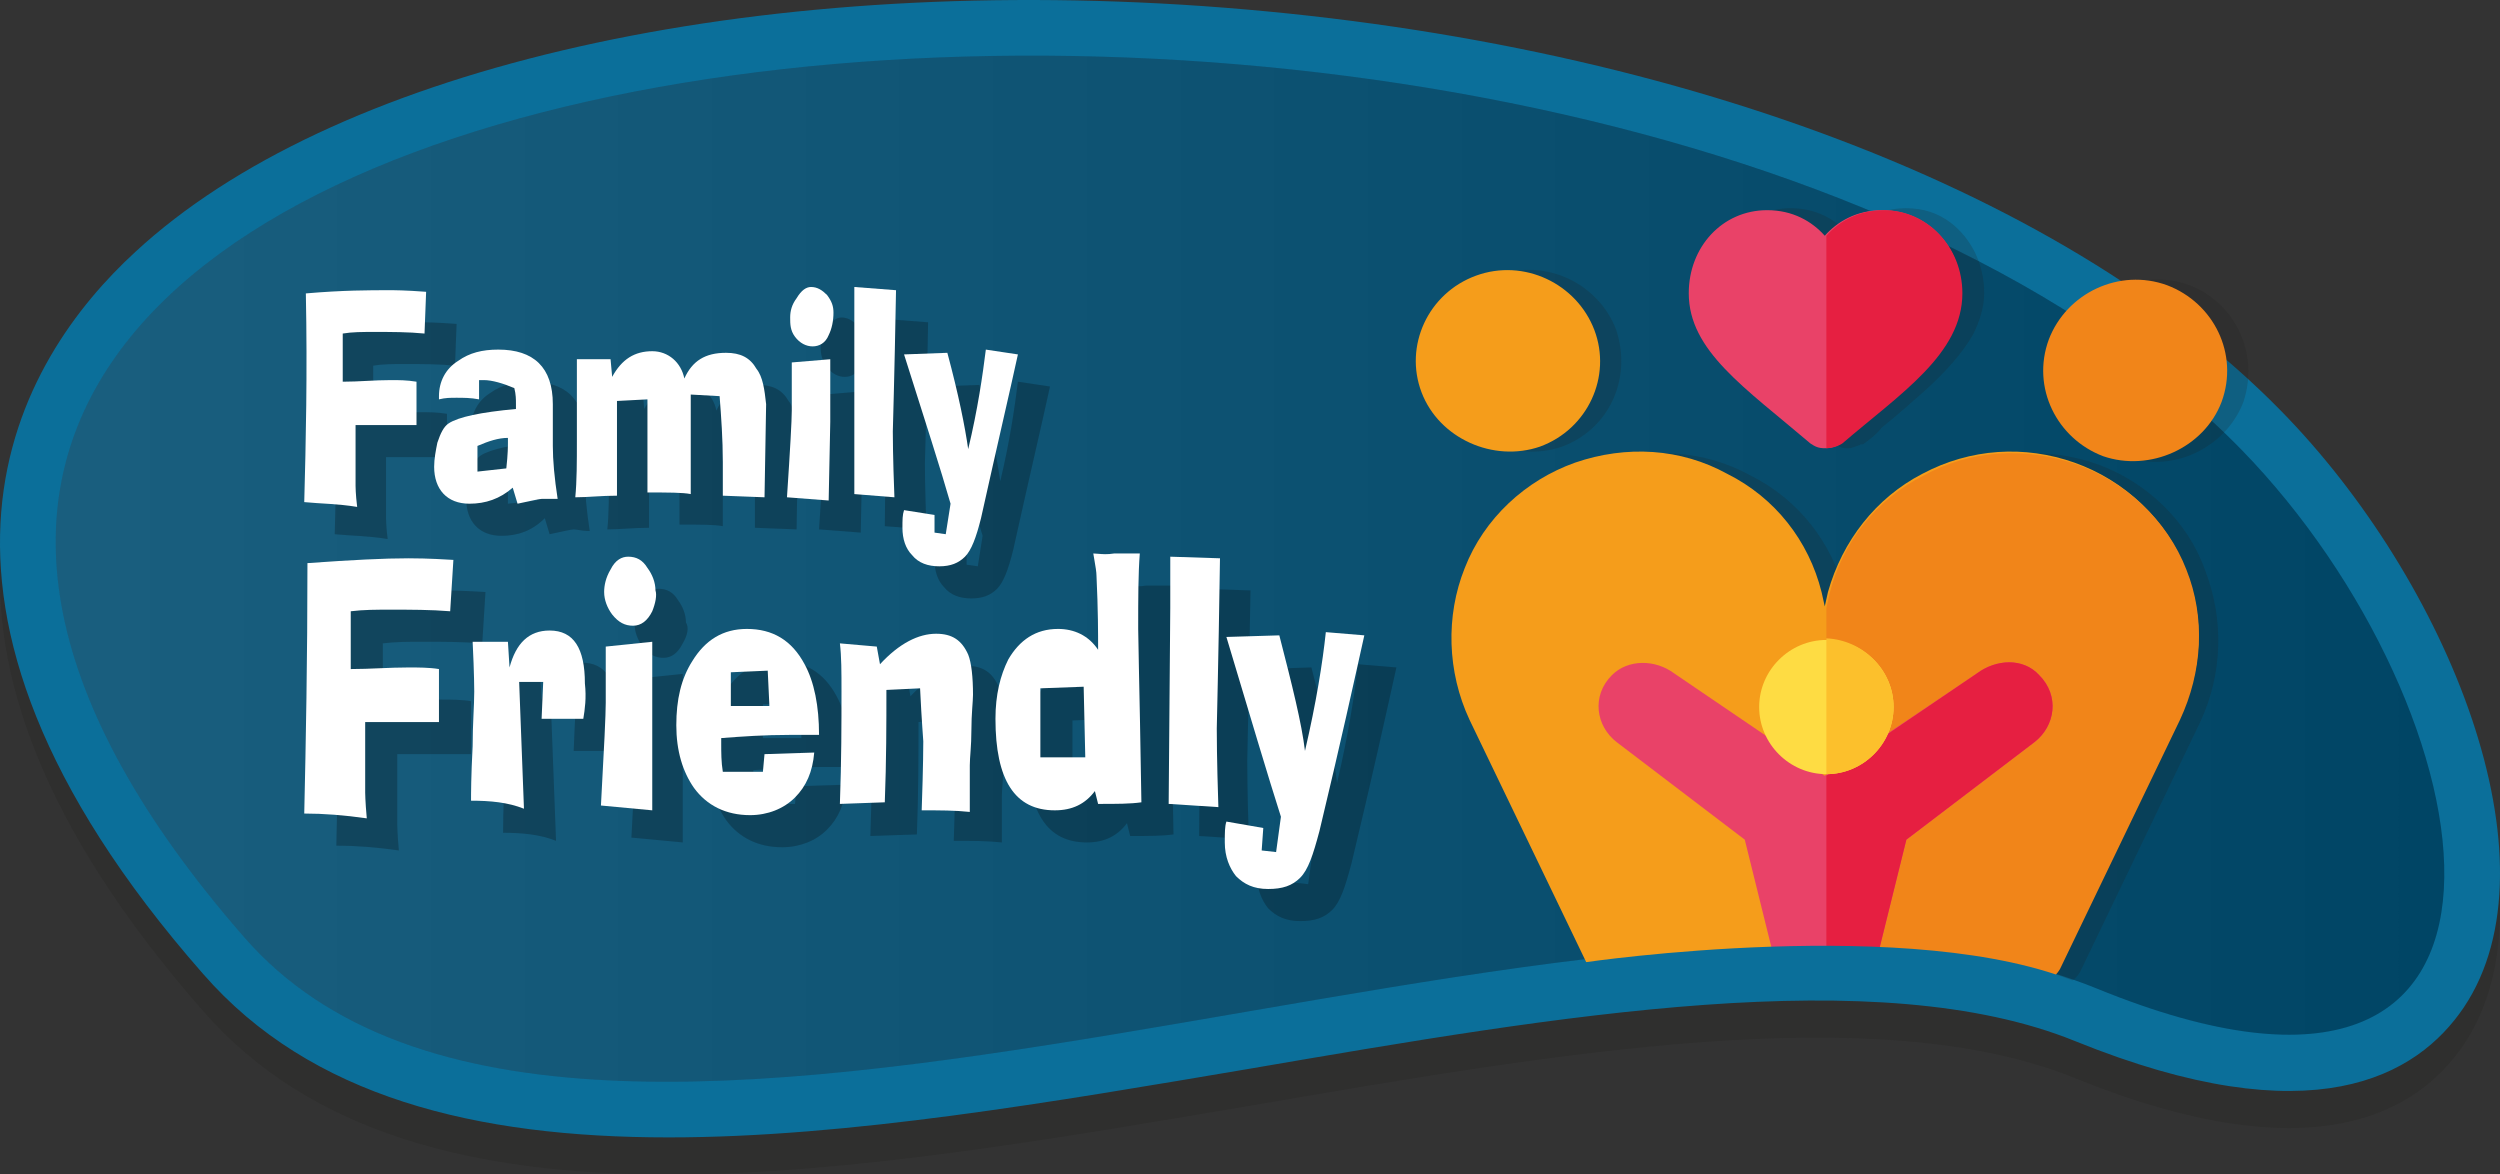 <svg width="298" height="140" viewBox="0 0 298 140" fill="none" xmlns="http://www.w3.org/2000/svg">
<rect x="0" y="0" width="298" height="140" fill="#333333" stroke="none"/>
<path opacity="0.2" fill-rule="evenodd" clip-rule="evenodd" d="M271.863 53.361C245.45 26.394 196.452 8.415 140.756 4.973C86.973 1.721 39.315 13.006 16.155 34.426C2.183 47.24 -15.234 75.546 24.194 120.492C37.018 135.219 56.732 140 79.7 140C101.136 140 125.444 135.792 149.177 131.776C185.926 125.464 223.822 118.962 247.364 128.525C275.691 140 288.132 132.732 293.683 124.508C305.358 107.104 291.769 73.634 271.863 53.361Z" fill="#1E1E1C"/>
<path fill-rule="evenodd" clip-rule="evenodd" d="M271.863 48.94C245.45 21.973 196.452 3.994 140.756 0.552C86.973 -2.7 39.315 8.585 16.155 30.005C2.183 42.819 -15.234 71.126 24.194 116.071C37.018 130.798 56.732 135.579 79.7 135.579C101.136 135.579 125.444 131.371 149.177 127.355C185.926 121.043 223.822 114.541 247.364 124.104C275.691 135.579 288.132 128.311 293.683 120.087C305.358 102.683 291.769 69.213 271.863 48.94Z" fill="#0B6F9A"/>
<path fill-rule="evenodd" clip-rule="evenodd" d="M267.17 53.591C189.022 -26.373 -70.516 -2.403 29.085 111.694C69.117 157.716 192.661 94.436 249.931 117.83C307.202 141.225 297.242 84.464 267.17 53.591Z" fill="#004D71"/>
<path opacity="0.1" fill-rule="evenodd" clip-rule="evenodd" d="M267.17 53.591C189.022 -26.373 -70.516 -2.403 29.085 111.694C69.117 157.716 192.661 94.436 249.931 117.83C307.202 141.225 297.242 84.464 267.17 53.591Z" fill="url(#paint0_linear)"/>
<g opacity="0.25">
<path fill-rule="evenodd" clip-rule="evenodd" d="M54.236 43.586C52.324 43.394 50.221 43.394 48.31 43.394C46.78 43.394 45.633 43.394 44.486 43.586V49.326C46.398 49.326 48.31 49.135 50.221 49.135C51.177 49.135 52.133 49.135 53.28 49.326V54.493H46.016V55.641C46.016 56.215 46.016 57.363 46.016 58.703C46.016 60.042 46.016 60.999 46.016 61.765C46.016 61.765 46.016 62.721 46.207 64.252C43.913 63.87 41.81 63.87 39.898 63.678C40.09 56.598 40.281 48.37 40.09 38.802C44.486 38.419 47.736 38.419 50.03 38.419C50.604 38.419 51.942 38.419 54.427 38.61L54.236 43.586Z" fill="#020203"/>
<path fill-rule="evenodd" clip-rule="evenodd" d="M65.515 63.678C67.235 63.295 68.191 63.104 68.382 63.104C68.531 63.104 68.707 63.133 68.924 63.168C69.266 63.224 69.709 63.295 70.294 63.295C69.912 60.808 69.721 58.703 69.721 56.981V54.493V52.005C69.721 47.604 67.427 45.499 63.221 45.499C61.309 45.499 59.78 45.882 58.442 46.839C56.912 47.795 56.148 49.326 56.148 51.049V51.431C56.912 51.24 57.486 51.24 58.251 51.24C59.015 51.24 59.971 51.24 60.927 51.431V49.135H61.309H61.5C62.456 49.135 63.794 49.518 65.132 50.092C65.324 50.857 65.324 51.431 65.324 52.005V52.579C61.118 52.962 58.442 53.536 57.295 54.302C56.721 54.684 56.339 55.45 55.957 56.598C55.765 57.555 55.574 58.511 55.574 59.468C55.574 62.147 57.104 63.87 59.78 63.87C61.691 63.87 63.412 63.295 64.941 61.764L65.515 63.678ZM60.544 56.981C61.883 56.407 63.03 56.024 64.177 56.024V56.598C64.177 56.981 64.177 57.937 63.986 59.66L60.544 60.042V56.981Z" fill="#020203"/>
<path fill-rule="evenodd" clip-rule="evenodd" d="M94.954 63.104L89.984 62.913C89.984 62.339 89.984 61.765 89.984 61.573V58.894C89.984 56.215 89.793 53.536 89.602 51.049L86.16 50.857V62.721C85.205 62.53 83.484 62.53 80.999 62.53V51.431L77.367 51.623C77.367 52.388 77.367 55.258 77.367 60.616V61.765C77.367 62.339 77.367 62.721 77.367 62.913C75.455 62.913 73.926 63.104 72.397 63.104C72.588 61.191 72.588 58.894 72.588 56.215V50.474C72.588 49.901 72.588 49.326 72.588 48.561C72.588 47.604 72.588 46.839 72.588 46.647H76.602L76.793 48.752C77.94 46.647 79.47 45.691 81.573 45.691C83.484 45.691 85.013 47.03 85.396 48.944C86.352 46.839 87.881 45.882 90.366 45.882C92.087 45.882 93.234 46.456 93.998 47.795C94.763 48.752 94.954 50.283 95.145 52.005L94.954 63.104Z" fill="#020203"/>
<path fill-rule="evenodd" clip-rule="evenodd" d="M100.69 44.925C101.454 44.925 102.219 44.542 102.601 43.586C102.984 42.82 103.175 42.055 102.984 40.907C102.984 40.141 102.792 39.567 102.219 38.802C101.645 38.228 101.072 37.845 100.307 37.845C99.734 37.845 99.16 38.228 98.587 39.184C98.013 39.95 97.822 40.715 97.822 41.481C97.822 42.246 98.013 43.012 98.587 43.777C99.16 44.542 99.925 44.925 100.69 44.925ZM97.631 63.104L102.601 63.487L102.792 54.11V46.647L98.204 47.03V49.901V52.771C98.204 53.919 98.013 57.363 97.631 63.104Z" fill="#020203"/>
<path fill-rule="evenodd" clip-rule="evenodd" d="M110.63 38.419C110.439 49.135 110.248 54.876 110.248 55.258C110.248 55.641 110.248 58.32 110.439 63.104L105.469 62.721L105.66 43.203C105.66 42.055 105.66 40.333 105.66 38.036L110.63 38.419Z" fill="#020203"/>
<path fill-rule="evenodd" clip-rule="evenodd" d="M125.159 46.073C124.203 50.474 122.673 56.981 120.762 65.592C120.188 67.888 119.615 69.419 118.85 70.184C118.085 70.95 117.13 71.332 115.791 71.332C114.453 71.332 113.306 70.95 112.542 69.993C111.777 69.227 111.395 68.079 111.395 66.74C111.395 65.783 111.395 65.209 111.586 64.635L115.218 65.209V67.314L116.556 67.505L117.13 63.87C115.983 59.851 114.071 53.919 111.586 46.073L116.747 45.882C118.085 50.857 118.85 54.684 119.232 57.363C120.379 52.579 120.953 48.561 121.335 45.499L125.159 46.073Z" fill="#020203"/>
<path fill-rule="evenodd" clip-rule="evenodd" d="M57.486 76.69C55.192 76.499 52.707 76.499 50.413 76.499C48.692 76.499 47.163 76.499 45.634 76.69V83.579C47.928 83.579 50.222 83.388 52.516 83.388C53.663 83.388 55.001 83.388 56.148 83.579V89.894H47.354V91.042C47.354 91.808 47.354 92.956 47.354 94.678C47.354 96.209 47.354 97.548 47.354 98.314C47.354 98.314 47.354 99.27 47.545 101.375C44.869 100.993 42.384 100.801 40.09 100.801C40.281 92.382 40.472 82.431 40.472 70.95C45.825 70.567 49.648 70.376 52.516 70.376C53.089 70.376 54.81 70.376 57.868 70.567L57.486 76.69Z" fill="#020203"/>
<path fill-rule="evenodd" clip-rule="evenodd" d="M73.352 89.511H68.382L68.573 85.11H65.706L66.279 100.227C64.368 99.462 62.265 99.27 59.971 99.27C59.971 98.505 59.971 96.4 60.162 92.764C60.162 90.085 60.353 87.98 60.353 86.258C60.353 86.258 60.353 84.153 60.162 80.326H64.368L64.559 83.388C65.323 80.517 66.853 78.987 69.338 78.987C72.205 78.987 73.543 81.092 73.543 85.301C73.735 86.832 73.543 88.363 73.352 89.511Z" fill="#020203"/>
<path fill-rule="evenodd" clip-rule="evenodd" d="M79.088 78.413C80.044 78.413 80.808 77.838 81.382 76.69C81.956 75.734 82.147 74.777 81.764 74.203C81.764 73.246 81.382 72.289 80.808 71.524C80.235 70.567 79.47 70.184 78.514 70.184C77.75 70.184 76.985 70.567 76.412 71.715C75.838 72.672 75.647 73.629 75.647 74.394C75.647 75.351 76.029 76.308 76.603 77.073C77.368 78.03 78.132 78.413 79.088 78.413ZM75.265 99.844L81.382 100.419V89.32V80.326L75.838 80.9V84.153V87.598C75.838 88.937 75.647 92.956 75.265 99.844Z" fill="#020203"/>
<path fill-rule="evenodd" clip-rule="evenodd" d="M89.793 91.808C92.278 91.616 94.955 91.425 98.013 91.425H101.454C101.454 87.98 100.881 85.11 99.734 83.005C98.204 80.135 95.91 78.795 92.852 78.795C89.984 78.795 87.881 80.135 86.352 82.622C85.014 84.727 84.44 87.215 84.44 90.277C84.44 93.338 85.205 95.826 86.543 97.74C88.073 99.844 90.367 100.993 93.234 100.993C95.337 100.993 97.249 100.227 98.587 98.888C99.925 97.548 100.69 95.826 100.881 93.53L94.955 93.721L94.763 95.826H89.984C89.793 94.678 89.793 93.53 89.793 92.382V91.808ZM95.337 83.77L95.528 87.789V87.98H90.94V83.962L95.337 83.77Z" fill="#020203"/>
<path fill-rule="evenodd" clip-rule="evenodd" d="M119.615 90.659C119.615 92.573 119.424 93.912 119.424 94.869C119.424 96.017 119.424 97.931 119.424 100.419C117.703 100.227 115.792 100.227 113.689 100.227C113.88 94.869 113.88 92.19 113.88 91.999C113.88 91.808 113.689 89.703 113.498 85.684L109.483 86.067C109.483 90.085 109.483 94.487 109.292 99.462L103.748 99.653C103.939 94.487 103.939 89.894 103.939 86.258C103.939 83.962 103.939 82.048 103.748 80.517L108.145 80.9L108.527 83.005C110.821 80.517 113.115 79.369 115.218 79.369C117.13 79.369 118.277 80.135 119.041 81.857C119.424 82.814 119.615 84.536 119.615 86.641C119.615 87.406 119.615 88.937 119.615 90.659Z" fill="#020203"/>
<path fill-rule="evenodd" clip-rule="evenodd" d="M134.335 98.122L134.717 99.653C136.82 99.653 138.54 99.653 139.879 99.462C139.766 92.241 139.653 86.883 139.58 83.388C139.528 80.954 139.496 79.424 139.496 78.795C139.496 75.159 139.496 72.289 139.687 69.802H138.923H136.629C135.82 69.936 135.201 69.881 134.705 69.837C134.498 69.818 134.313 69.802 134.144 69.802C134.183 70.041 134.223 70.272 134.262 70.494C134.406 71.332 134.526 72.026 134.526 72.481C134.717 76.499 134.717 79.369 134.717 81.283C133.57 79.561 131.85 78.795 129.938 78.795C127.262 78.795 125.35 80.135 124.012 82.431C123.056 84.345 122.482 86.641 122.482 89.511C122.482 96.783 124.776 100.419 129.556 100.419C131.658 100.419 133.188 99.653 134.335 98.122ZM132.997 85.684L133.188 94.104H127.835V85.876L132.997 85.684Z" fill="#020203"/>
<path fill-rule="evenodd" clip-rule="evenodd" d="M149.055 70.376C148.864 83.388 148.672 90.085 148.672 90.659C148.672 91.233 148.672 94.295 148.864 100.036L142.938 99.653L143.129 76.308C143.129 74.968 143.129 72.863 143.129 70.184L149.055 70.376Z" fill="#020203"/>
<path fill-rule="evenodd" clip-rule="evenodd" d="M166.451 79.561C165.304 84.727 163.583 92.573 161.098 102.906C160.333 105.777 159.76 107.499 158.804 108.456C157.848 109.412 156.701 109.795 154.981 109.795C153.26 109.795 152.113 109.221 151.158 108.264C150.393 107.307 149.819 105.968 149.819 104.246C149.819 103.098 149.819 102.332 150.011 101.758L154.407 102.523L154.216 105.202L155.937 105.394L156.51 101.184C154.981 96.4 152.878 89.32 150.011 79.752L156.319 79.561C157.848 85.493 158.995 90.085 159.378 93.338C160.716 87.598 161.48 82.814 161.863 79.178L166.451 79.561Z" fill="#020203"/>
</g>
<path fill-rule="evenodd" clip-rule="evenodd" d="M50.603 39.759C48.691 39.567 46.589 39.567 44.677 39.567C43.148 39.567 42.001 39.567 40.854 39.759V45.499C42.765 45.499 44.677 45.308 46.589 45.308C47.544 45.308 48.5 45.308 49.647 45.499V50.666H42.383V51.814C42.383 52.388 42.383 53.536 42.383 54.876C42.383 56.215 42.383 57.172 42.383 57.937C42.383 57.937 42.383 58.894 42.574 60.425C40.28 60.042 38.177 60.042 36.266 59.851C36.457 52.771 36.648 44.542 36.457 34.975C40.854 34.592 44.103 34.592 46.397 34.592C46.971 34.592 48.309 34.592 50.794 34.783L50.603 39.759Z" fill="white"/>
<path fill-rule="evenodd" clip-rule="evenodd" d="M61.692 60.042C63.412 59.66 64.368 59.468 64.559 59.468H66.471C66.088 56.981 65.897 54.876 65.897 53.154V50.666V48.178C65.897 43.777 63.603 41.672 59.398 41.672C57.486 41.672 55.957 42.055 54.618 43.012C53.089 43.968 52.325 45.499 52.325 47.221V47.604C53.089 47.413 53.663 47.413 54.427 47.413C55.192 47.413 56.148 47.413 57.104 47.604V45.308H57.486H57.677C58.633 45.308 59.971 45.691 61.309 46.265C61.501 47.03 61.501 47.604 61.501 48.178V48.752C57.295 49.135 54.618 49.709 53.471 50.474C52.898 50.857 52.516 51.623 52.133 52.771C51.942 53.728 51.751 54.684 51.751 55.641C51.751 58.32 53.28 60.042 55.957 60.042C57.868 60.042 59.589 59.468 61.118 58.129L61.692 60.042ZM56.913 53.154C58.251 52.579 59.398 52.197 60.545 52.197V52.771C60.545 53.154 60.545 54.11 60.353 55.833L56.913 56.215V53.154Z" fill="white"/>
<path fill-rule="evenodd" clip-rule="evenodd" d="M91.131 59.277L86.161 59.086C86.161 58.511 86.161 57.937 86.161 57.746V55.067C86.161 52.388 85.969 49.709 85.778 47.221L82.337 47.03V58.894C81.381 58.703 79.661 58.703 77.176 58.703V47.604L73.544 47.795C73.544 48.561 73.544 51.431 73.544 56.789V57.937C73.544 58.511 73.544 58.894 73.544 59.086C71.632 59.086 70.103 59.277 68.573 59.277C68.764 57.363 68.764 55.067 68.764 52.388V46.647C68.764 46.073 68.764 45.499 68.764 44.734C68.764 43.777 68.764 43.012 68.764 42.82H72.779L72.97 44.925C74.117 42.82 75.646 41.864 77.749 41.864C79.661 41.864 81.19 43.203 81.573 45.117C82.528 43.012 84.058 42.055 86.543 42.055C88.263 42.055 89.41 42.629 90.175 43.968C90.94 44.925 91.131 46.456 91.322 48.178L91.131 59.277Z" fill="white"/>
<path fill-rule="evenodd" clip-rule="evenodd" d="M96.865 41.289C97.63 41.289 98.395 40.907 98.777 39.95C99.159 39.184 99.35 38.228 99.35 37.271C99.35 36.505 99.159 35.931 98.586 35.166C98.012 34.592 97.439 34.209 96.674 34.209C96.101 34.209 95.527 34.592 94.954 35.549C94.38 36.314 94.189 37.08 94.189 37.845C94.189 38.61 94.189 39.376 94.763 40.141C95.336 40.907 96.101 41.289 96.865 41.289ZM93.807 59.277L98.777 59.66L98.968 50.283V42.82L94.38 43.203V46.073V48.944C94.38 50.092 94.189 53.536 93.807 59.277Z" fill="white"/>
<path fill-rule="evenodd" clip-rule="evenodd" d="M106.806 34.592C106.615 45.308 106.424 51.049 106.424 51.431C106.424 51.814 106.424 54.493 106.615 59.277L101.836 58.894V39.376C101.836 38.228 101.836 36.505 101.836 34.209L106.806 34.592Z" fill="white"/>
<path fill-rule="evenodd" clip-rule="evenodd" d="M121.335 42.246C120.379 46.647 118.85 53.154 116.938 61.764C116.365 64.061 115.791 65.592 115.027 66.357C114.262 67.123 113.306 67.505 111.968 67.505C110.63 67.505 109.483 67.123 108.718 66.166C107.954 65.4 107.571 64.252 107.571 62.913C107.571 61.956 107.571 61.382 107.762 60.808L111.395 61.382V63.487L112.733 63.678L113.306 60.042C112.159 56.024 110.248 50.092 107.762 42.246L112.924 42.055C114.262 47.03 115.027 50.857 115.409 53.536C116.556 48.752 117.13 44.734 117.512 41.672L121.335 42.246Z" fill="white"/>
<path fill-rule="evenodd" clip-rule="evenodd" d="M53.662 72.863C51.368 72.672 48.883 72.672 46.589 72.672C44.868 72.672 43.339 72.672 41.809 72.863V79.752C44.103 79.752 46.397 79.561 48.691 79.561C49.838 79.561 51.177 79.561 52.324 79.752V86.067H43.53V87.215C43.53 87.98 43.53 89.129 43.53 90.851C43.53 92.573 43.53 93.721 43.53 94.487C43.53 94.487 43.53 95.443 43.721 97.548C41.045 97.165 38.56 96.974 36.266 96.974C36.457 88.555 36.648 78.604 36.648 67.123C42.001 66.74 45.824 66.549 48.691 66.549C49.265 66.549 50.985 66.549 54.044 66.74L53.662 72.863Z" fill="white"/>
<path fill-rule="evenodd" clip-rule="evenodd" d="M69.529 85.684H64.559L64.75 81.283H61.883L62.456 96.4C60.544 95.635 58.441 95.443 56.148 95.443C56.148 94.678 56.148 92.573 56.339 88.937C56.339 86.258 56.53 84.153 56.53 82.431C56.53 82.431 56.53 80.326 56.339 76.499H60.544L60.736 79.561C61.5 76.69 63.029 75.159 65.515 75.159C68.382 75.159 69.72 77.264 69.72 81.474C69.911 83.197 69.72 84.536 69.529 85.684Z" fill="white"/>
<path fill-rule="evenodd" clip-rule="evenodd" d="M75.455 74.585C76.411 74.585 77.176 74.011 77.749 72.863C78.132 71.906 78.323 70.95 78.132 70.376C78.132 69.419 77.749 68.462 77.176 67.697C76.602 66.74 75.838 66.357 74.882 66.357C74.117 66.357 73.352 66.74 72.779 67.888C72.205 68.845 72.014 69.802 72.014 70.567C72.014 71.524 72.397 72.481 72.97 73.246C73.735 74.203 74.499 74.585 75.455 74.585ZM71.632 96.017L77.749 96.591V85.493V76.499L72.205 77.073V80.326V83.77C72.205 85.11 72.014 89.129 71.632 96.017Z" fill="white"/>
<path fill-rule="evenodd" clip-rule="evenodd" d="M85.969 87.98C88.454 87.789 91.13 87.598 94.189 87.598H97.63C97.63 84.153 97.056 81.283 95.909 79.178C94.38 76.308 92.086 74.968 89.028 74.968C86.16 74.968 84.057 76.308 82.528 78.795C81.19 80.9 80.616 83.388 80.616 86.45C80.616 89.511 81.381 91.999 82.719 93.912C84.248 96.017 86.542 97.165 89.41 97.165C91.513 97.165 93.424 96.4 94.763 95.061C96.101 93.721 96.865 91.999 97.056 89.703L91.13 89.894L90.939 91.999H86.16C85.969 90.851 85.969 89.703 85.969 88.554V87.98ZM91.513 79.943L91.704 83.962V84.153H87.116V80.135L91.513 79.943Z" fill="white"/>
<path fill-rule="evenodd" clip-rule="evenodd" d="M115.791 87.024C115.791 88.937 115.6 90.277 115.6 91.233C115.6 92.382 115.6 94.295 115.6 96.783C113.879 96.591 111.968 96.591 109.865 96.591C110.056 91.233 110.056 88.554 110.056 88.363C110.056 88.172 109.865 86.067 109.674 82.048L105.659 82.24C105.659 86.258 105.659 90.659 105.468 95.635L100.115 95.826C100.306 90.659 100.306 86.067 100.306 82.431C100.306 80.135 100.306 78.221 100.115 76.69L104.512 77.073L104.894 79.178C107.188 76.69 109.482 75.542 111.585 75.542C113.497 75.542 114.644 76.308 115.409 78.03C115.791 78.987 115.982 80.709 115.982 82.814C115.982 83.579 115.791 85.11 115.791 87.024Z" fill="white"/>
<path fill-rule="evenodd" clip-rule="evenodd" d="M130.512 94.295L130.894 95.826C133.188 95.826 134.717 95.826 136.055 95.635C135.943 88.414 135.83 83.056 135.756 79.561C135.705 77.127 135.673 75.596 135.673 74.968C135.673 71.332 135.673 68.462 135.864 65.974H135.099H132.806C131.997 66.109 131.378 66.054 130.882 66.01C130.675 65.991 130.489 65.974 130.32 65.974C130.36 66.214 130.4 66.445 130.438 66.666C130.583 67.505 130.703 68.199 130.703 68.653C130.894 72.672 130.894 75.542 130.894 77.456C129.747 75.734 128.026 74.968 126.115 74.968C123.438 74.968 121.527 76.308 120.189 78.604C119.233 80.517 118.659 82.814 118.659 85.684C118.659 92.956 120.953 96.591 125.732 96.591C127.835 96.591 129.365 95.826 130.512 94.295ZM129.173 81.857L129.365 90.277H124.012V82.048L129.173 81.857Z" fill="white"/>
<path fill-rule="evenodd" clip-rule="evenodd" d="M145.422 66.549C145.231 79.561 145.04 86.258 145.04 86.832C145.04 87.406 145.04 90.468 145.231 96.209L139.305 95.826L139.496 72.481C139.496 71.141 139.496 69.036 139.496 66.357L145.422 66.549Z" fill="white"/>
<path fill-rule="evenodd" clip-rule="evenodd" d="M162.627 75.734C161.48 80.9 159.759 88.746 157.274 99.079C156.509 101.949 155.936 103.672 154.98 104.628C154.024 105.585 152.877 105.968 151.157 105.968C149.436 105.968 148.289 105.394 147.333 104.437C146.569 103.48 145.995 102.141 145.995 100.419C145.995 99.27 145.995 98.505 146.186 97.931L150.583 98.696L150.392 101.375L152.112 101.567L152.686 97.357C151.157 92.573 149.054 85.493 146.186 75.925L152.495 75.734C154.024 81.666 155.171 86.258 155.553 89.511C156.892 83.77 157.656 78.987 158.039 75.351L162.627 75.734Z" fill="white"/>
<g opacity="0.2">
<path fill-rule="evenodd" clip-rule="evenodd" d="M250.059 55.346C244.146 53.248 237.662 53.629 231.94 56.682C226.408 59.544 222.403 64.696 220.686 70.801L220.305 72.519L219.923 70.801C218.398 64.696 214.392 59.544 208.67 56.682C203.139 53.629 196.654 53.248 190.551 55.346C184.638 57.445 179.679 62.025 177.39 67.939C175.101 73.663 175.292 80.342 177.962 86.066L192.267 115.831C192.839 116.785 193.602 117.358 194.747 117.358H214.774H220.114H225.455H245.482C246.626 117.358 247.389 116.785 247.961 115.831L262.266 86.066C264.936 80.342 265.127 73.854 262.838 67.939C260.74 62.025 255.781 57.445 250.059 55.346Z" fill="#1E1E1C"/>
<path fill-rule="evenodd" clip-rule="evenodd" d="M218.588 52.866C219.161 53.248 219.542 53.438 220.305 53.438C220.686 53.438 221.068 53.248 221.64 53.057C221.831 52.866 222.022 53.057 222.212 52.866C222.975 52.294 223.738 51.721 224.31 50.958C226.218 49.431 227.934 47.905 229.651 46.379C231.94 44.28 233.847 42.181 235.182 39.891C235.945 38.365 236.517 36.648 236.517 34.93C236.517 31.496 234.991 28.443 232.512 26.535C230.986 25.39 229.269 24.818 227.171 24.818C224.883 24.818 223.166 25.581 221.64 26.726C221.259 27.107 220.686 27.489 220.305 27.871C218.779 26.153 216.49 24.818 213.439 24.818C208.098 24.818 204.093 29.206 204.093 34.739C204.093 41.799 210.768 46.188 218.588 52.866Z" fill="#1E1E1C"/>
<path fill-rule="evenodd" clip-rule="evenodd" d="M186.165 53.248C191.887 51.149 194.557 45.043 192.649 39.319C190.551 33.785 184.257 30.733 178.535 32.831C173.004 34.93 169.952 41.036 172.05 46.76C174.148 52.294 180.633 55.156 186.165 53.248Z" fill="#1E1E1C"/>
<path fill-rule="evenodd" clip-rule="evenodd" d="M260.931 33.976C255.209 31.878 248.915 34.93 246.817 40.464C244.719 46.188 247.58 52.294 253.302 54.392C258.833 56.491 265.318 53.438 267.416 47.905C269.323 42.181 266.462 36.075 260.931 33.976Z" fill="#1E1E1C"/>
</g>
<path fill-rule="evenodd" clip-rule="evenodd" d="M260.427 67.712C258.138 61.808 253.179 57.237 247.266 55.143C241.353 53.048 234.869 53.429 229.147 56.476C223.615 59.332 219.61 64.474 217.893 70.569L217.512 72.282L217.13 70.569C215.605 64.474 211.599 59.332 205.877 56.476C200.346 53.429 193.861 53.048 187.758 55.143C181.845 57.237 176.886 61.808 174.597 67.712C172.308 73.425 172.499 80.091 175.169 85.804L189.474 115.513C190.047 116.465 190.809 117.037 191.954 117.037H242.879C244.024 117.037 244.787 116.465 245.359 115.513L259.664 85.804C262.525 80.091 262.906 73.616 260.427 67.712Z" fill="#F59D1B"/>
<path fill-rule="evenodd" clip-rule="evenodd" d="M259.855 85.804L245.55 115.513C244.978 116.465 244.215 117.037 243.07 117.037H217.703V72.473L218.085 70.759C219.61 64.665 223.616 59.523 229.338 56.666C234.869 53.619 241.354 53.238 247.457 55.333C253.37 57.428 258.329 61.999 260.618 67.902C262.907 73.616 262.525 80.091 259.855 85.804Z" fill="#F18519"/>
<path fill-rule="evenodd" clip-rule="evenodd" d="M242.498 88.47L227.24 100.087L223.044 117.037H212.172L207.976 100.087L192.717 88.47C190.238 86.566 189.665 82.947 192.145 80.472C194.052 78.567 197.295 78.567 199.584 80.281L217.512 92.469L235.632 80.281C237.921 78.567 241.163 78.377 243.07 80.472C245.55 82.947 244.978 86.566 242.498 88.47Z" fill="#E94268"/>
<path fill-rule="evenodd" clip-rule="evenodd" d="M224.378 25.053C221.327 25.053 219.038 26.386 217.512 28.1C215.986 26.386 213.697 25.053 210.646 25.053C205.305 25.053 201.3 29.433 201.3 34.956C201.3 41.812 207.975 46.192 215.795 52.857C216.368 53.238 216.749 53.429 217.512 53.429C218.275 53.429 218.847 53.238 219.419 52.857C226.286 46.954 233.724 42.193 233.724 34.956C233.915 29.433 229.719 25.053 224.378 25.053Z" fill="#E94268"/>
<path fill-rule="evenodd" clip-rule="evenodd" d="M233.915 34.956C233.915 42.193 226.477 46.954 219.61 52.857C219.038 53.238 218.275 53.429 217.703 53.429V28.1C219.229 26.386 221.518 25.053 224.569 25.053C229.719 25.053 233.915 29.433 233.915 34.956Z" fill="#E61F41"/>
<path fill-rule="evenodd" clip-rule="evenodd" d="M169.448 46.763C167.35 41.24 170.211 34.956 175.933 32.861C181.655 30.766 187.949 33.813 190.047 39.336C192.145 44.859 189.284 51.143 183.562 53.238C178.031 55.143 171.546 52.286 169.448 46.763Z" fill="#F59D1B"/>
<path fill-rule="evenodd" clip-rule="evenodd" d="M250.699 54.381C245.168 52.286 242.116 46.192 244.214 40.478C246.313 34.956 252.607 31.909 258.329 34.004C263.86 36.098 266.912 42.193 264.814 47.906C262.715 53.429 256.231 56.285 250.699 54.381Z" fill="#F18519"/>
<path fill-rule="evenodd" clip-rule="evenodd" d="M242.498 88.47L227.24 100.087L223.044 117.037H217.703V92.469L235.632 80.281C237.921 78.567 241.163 78.377 243.07 80.472C245.55 82.947 244.978 86.566 242.498 88.47Z" fill="#E61F41"/>
<path fill-rule="evenodd" clip-rule="evenodd" d="M225.714 84.281C225.714 88.661 222.09 92.279 217.703 92.279C213.316 92.279 209.692 88.661 209.692 84.281C209.692 79.9 213.316 76.282 217.703 76.282C222.09 76.282 225.714 79.9 225.714 84.281Z" fill="#FEDC43"/>
<path fill-rule="evenodd" clip-rule="evenodd" d="M225.714 84.281C225.714 88.661 222.09 92.279 217.703 92.279V76.091C222.09 76.282 225.714 79.9 225.714 84.281Z" fill="#FCC02C"/>
<path fill-rule="evenodd" clip-rule="evenodd" d="M188.96 114.701C188.96 114.701 228.406 108.912 247.841 117.21L244.955 119.912L224.366 119.14H205.123L185.881 120.105L188.96 114.701Z" fill="#0B6F9A"/>
<defs>
<linearGradient id="paint0_linear" x1="6.674" y1="129.017" x2="291.482" y2="129.017" gradientUnits="userSpaceOnUse">
<stop stop-color="white"/>
<stop offset="1"/>
</linearGradient>
</defs>
</svg>
